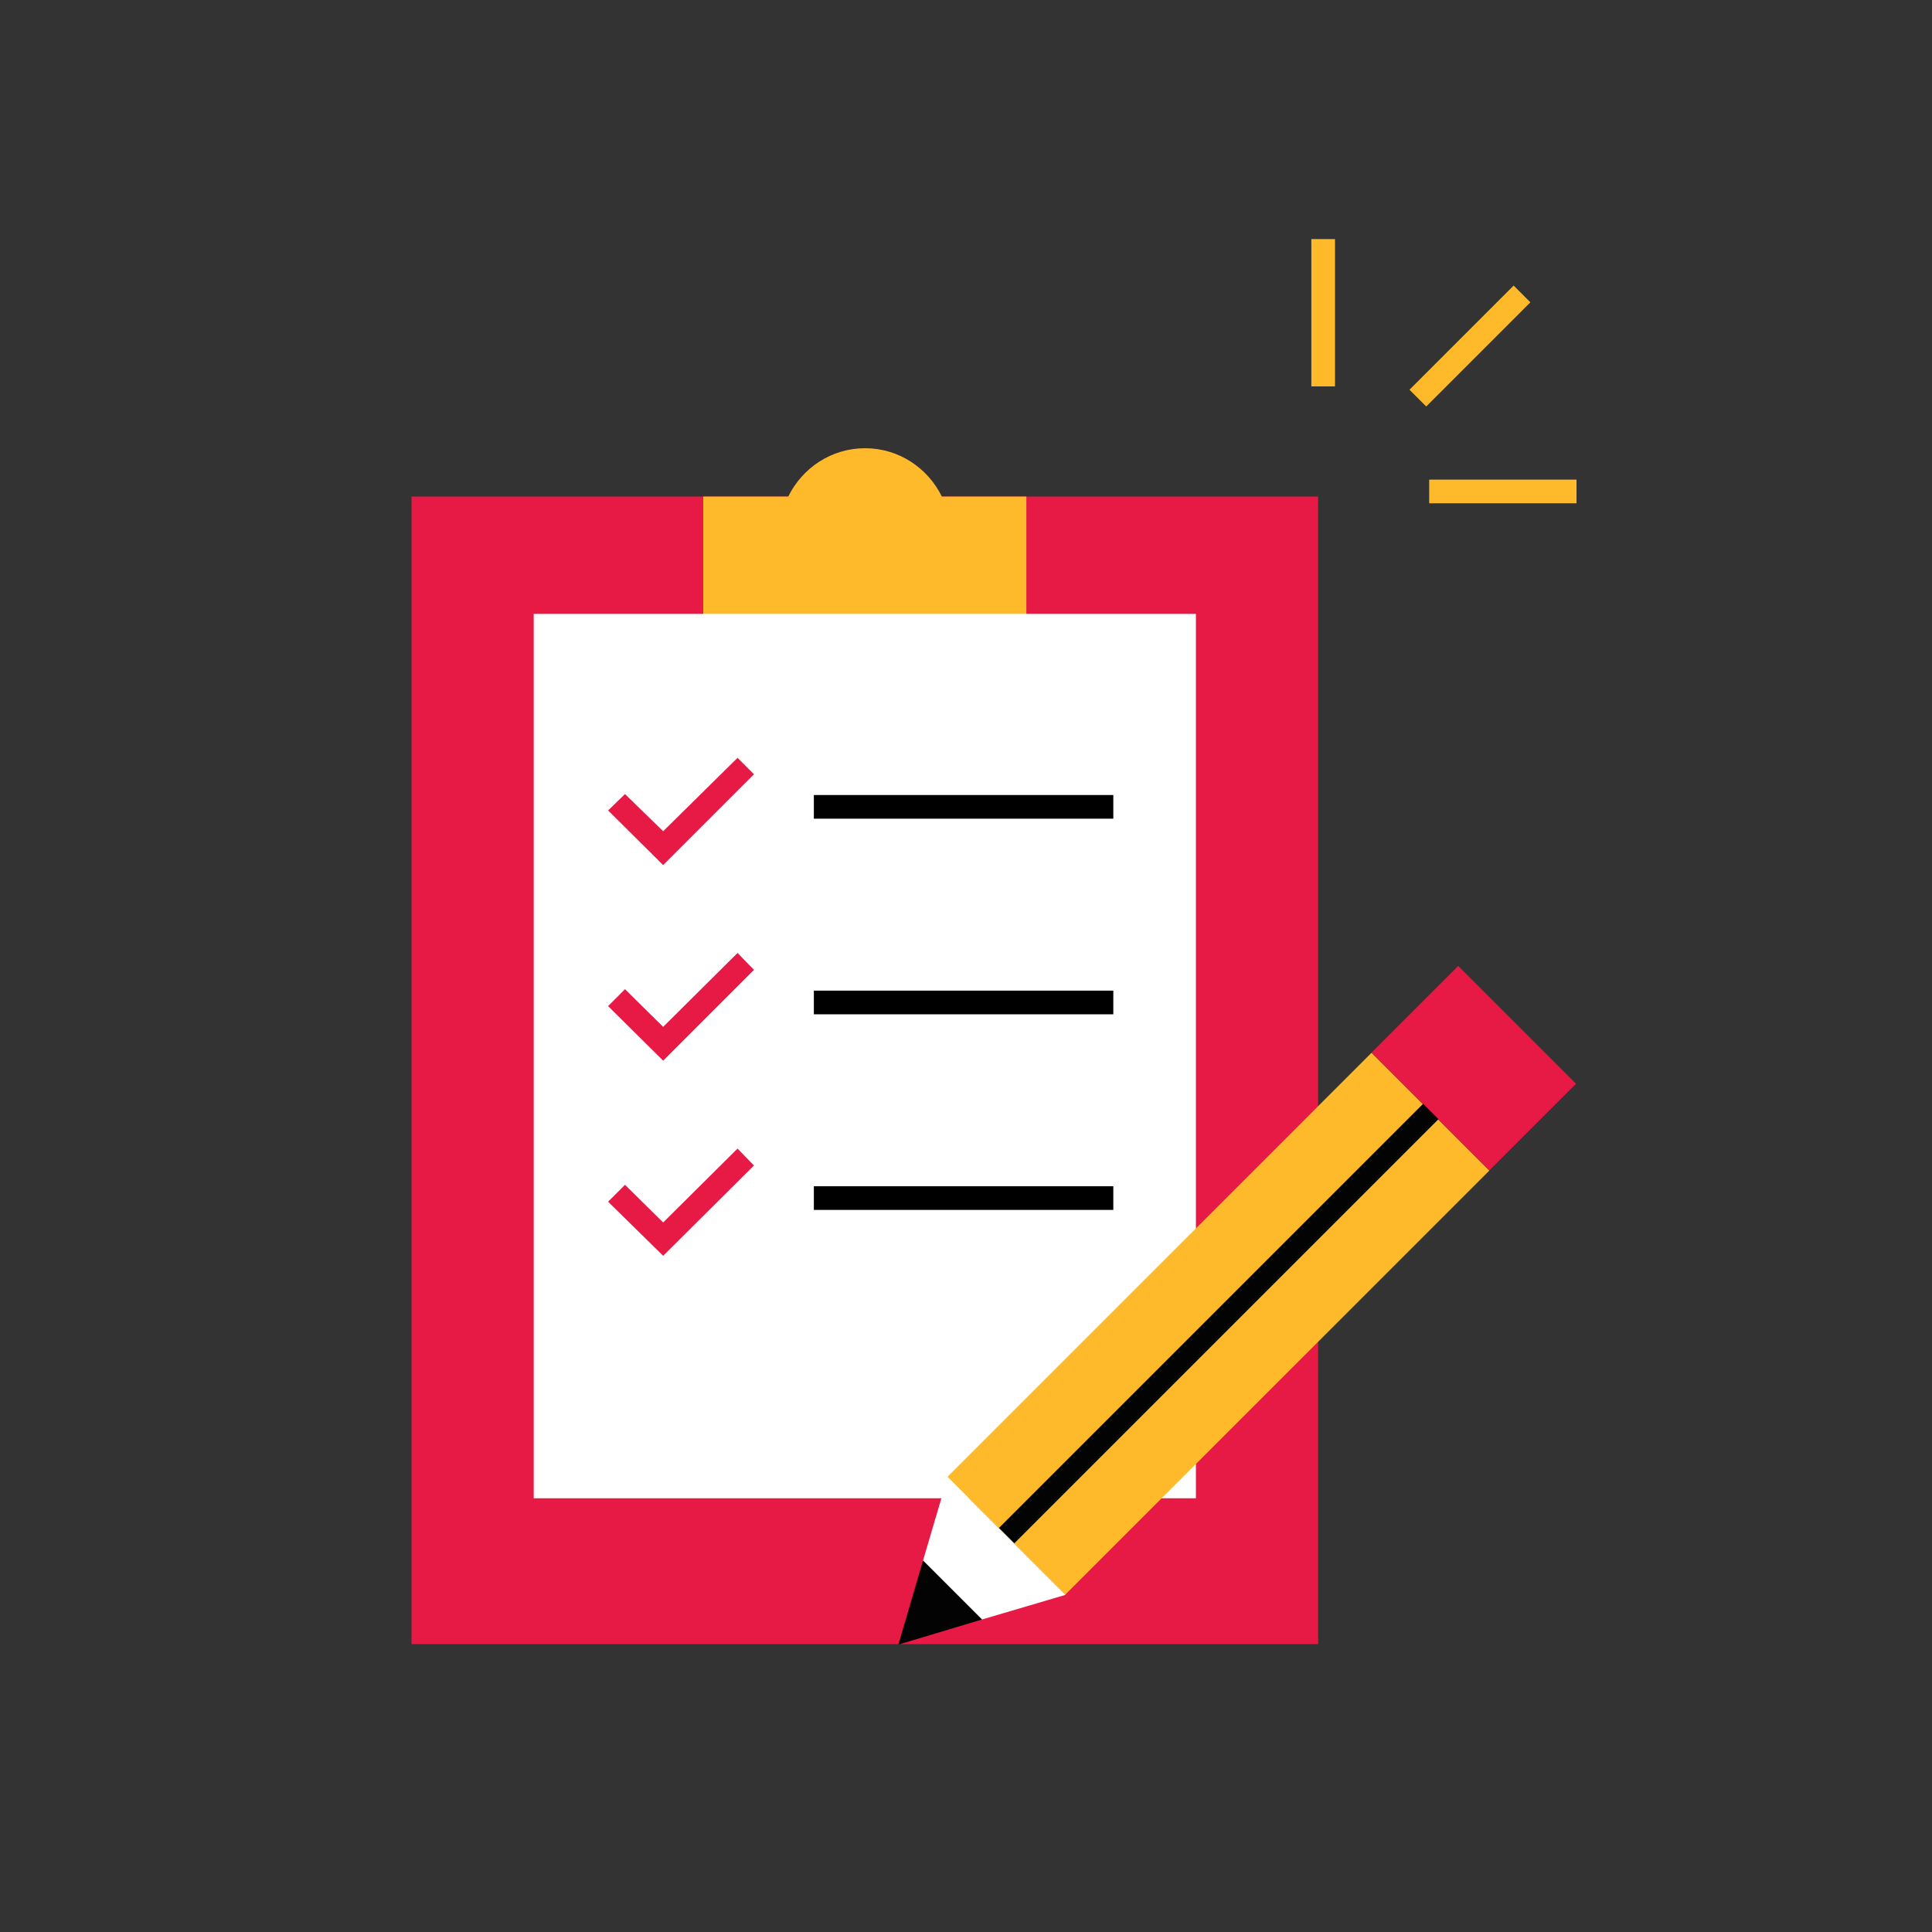 <?xml version="1.0" encoding="UTF-8"?> <!-- Generator: Adobe Illustrator 23.0.1, SVG Export Plug-In . SVG Version: 6.00 Build 0) --> <svg xmlns="http://www.w3.org/2000/svg" xmlns:xlink="http://www.w3.org/1999/xlink" id="Layer_1" x="0px" y="0px" viewBox="0 0 400 400" style="enable-background:new 0 0 400 400;" xml:space="preserve"><rect x="0" y="0" width="400" height="400" fill="#333333" stroke="none"/> <style type="text/css"> .st0{fill:#E71A45;} .st1{fill:#FFBA2B;} .st2{fill:#FFFFFF;} .st3{fill:#030303;} </style> <g> <rect x="85.2" y="102.8" class="st0" width="187.7" height="237.6"></rect> </g> <path class="st1" d="M195,102.8c-2.9-5.9-8.9-10-15.9-10s-13,4.1-15.9,10h-17.6v32.3h66.9v-32.3C212.5,102.8,195,102.8,195,102.8z"></path> <g> <g> <g> <rect x="289.1" y="69.2" transform="matrix(0.707 -0.707 0.707 0.707 38.502 236.159)" class="st1" width="30.5" height="4.9"></rect> </g> </g> <g> <g> <rect x="271.5" y="49.5" class="st1" width="4.9" height="30.5"></rect> </g> </g> <g> <g> <rect x="295.9" y="99.3" class="st1" width="30.5" height="4.9"></rect> </g> </g> </g> <g> <rect x="110.5" y="127.1" class="st2" width="137.1" height="183.1"></rect> </g> <g> <g> <polygon class="st0" points="137.3,179.1 125.9,167.8 129.4,164.4 137.3,172.1 152.7,156.9 156.1,160.3 "></polygon> </g> <g> <rect x="168.5" y="164.6" width="62" height="4.9"></rect> </g> </g> <g> <g> <polygon class="st0" points="137.3,219.6 125.9,208.3 129.4,204.8 137.3,212.6 152.7,197.3 156.1,200.8 "></polygon> </g> <g> <rect x="168.5" y="205.1" width="62" height="4.9"></rect> </g> </g> <g> <g> <polygon class="st0" points="137.3,260 125.9,248.8 129.4,245.3 137.3,253.1 152.7,237.8 156.1,241.3 "></polygon> </g> <g> <rect x="168.5" y="245.6" width="62" height="4.9"></rect> </g> </g> <g> <g> <rect x="190.2" y="256.8" transform="matrix(0.707 -0.707 0.707 0.707 -119.88 258.691)" class="st1" width="124.2" height="34.5"></rect> </g> <g> <g> <polygon class="st2" points="220.6,330.2 196.2,305.8 191.1,323.1 203.3,335.3 "></polygon> </g> <g> <polygon class="st3" points="203.3,335.3 191.1,323.1 186,340.5 "></polygon> </g> </g> <g> <rect x="292.5" y="203.9" transform="matrix(0.707 -0.707 0.707 0.707 -67.002 280.579)" class="st0" width="25.4" height="34.5"></rect> </g> <g> <rect x="190.3" y="271.8" transform="matrix(0.707 -0.707 0.707 0.707 -119.879 258.719)" class="st3" width="124.2" height="4.5"></rect> </g> </g> </svg> 